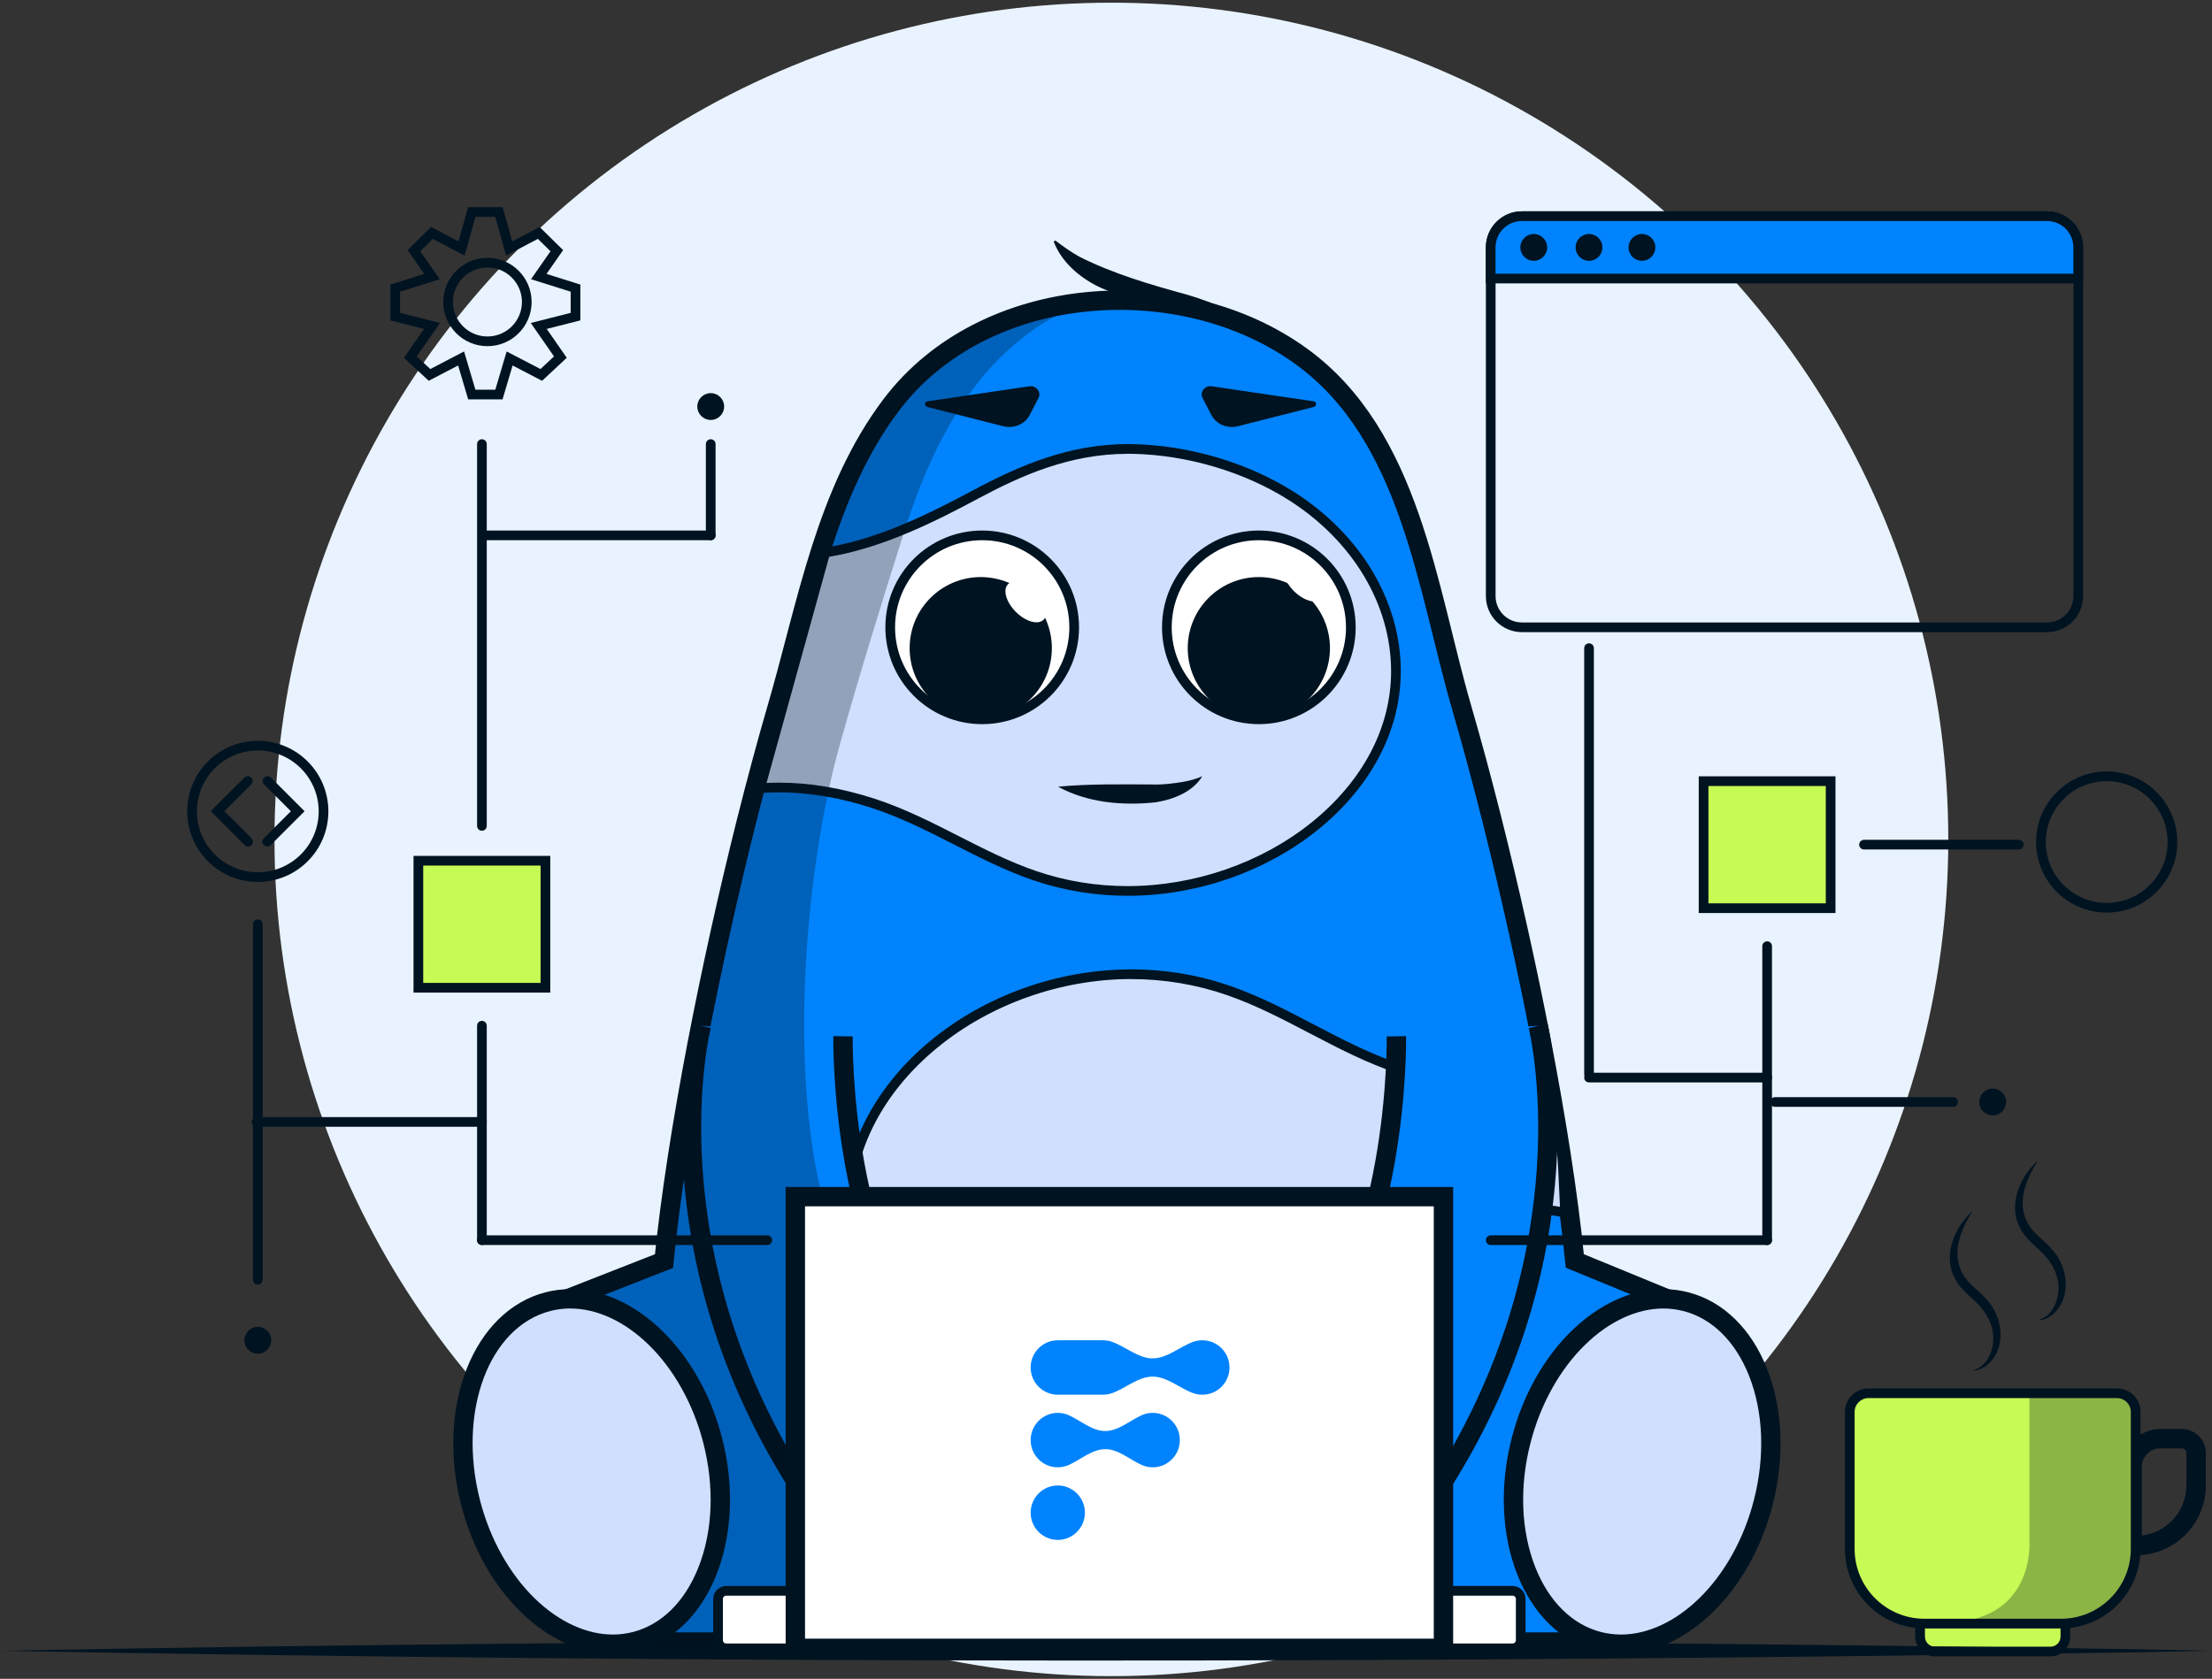 <svg xmlns="http://www.w3.org/2000/svg" width="1200" height="910.949" viewBox="0 0 411 312" fill="none" preserveAspectRatio="none">
  <rect x="0" y="0" width="411" height="312" fill="#333333" stroke="none"/>
  <circle cx="206.5" cy="156" r="155.5" fill="#E9F3FF"/>
  <g clip-path="url(#clip0_705_11417)">
    <path d="M405.376 269.17C405.853 269.17 406.24 269.557 406.24 270.035V276.065C406.24 280.862 402.613 284.822 397.96 285.362V272.618C397.96 270.719 399.508 269.17 401.407 269.17H405.376ZM405.376 265.57H401.407C397.518 265.57 394.359 268.72 394.359 272.618V289.025H396.888C404.044 289.025 409.849 283.22 409.849 276.065V270.035C409.849 267.568 407.851 265.57 405.385 265.57H405.376Z" fill="#001321"/>
    <path d="M359.521 306.927C358 306.927 356.758 305.685 356.758 304.164V299.438H383.759V304.164C383.759 305.685 382.517 306.927 380.996 306.927H359.53H359.521Z" fill="#C6FB55"/>
    <path d="M382.857 300.339V304.164C382.857 305.19 382.02 306.027 380.993 306.027H359.528C358.502 306.027 357.665 305.19 357.665 304.164V300.339H382.866M384.657 298.539H355.855V304.164C355.855 306.189 357.494 307.827 359.519 307.827H380.984C383.01 307.827 384.648 306.189 384.648 304.164V298.539H384.657Z" fill="#001321"/>
    <path d="M357.565 301.725C349.915 301.725 343.695 295.505 343.695 287.855V262.393C343.695 260.476 345.252 258.919 347.169 258.919H393.341C395.258 258.919 396.815 260.476 396.815 262.393V287.855C396.815 295.505 390.596 301.725 382.946 301.725H357.565Z" fill="#C6FB55"/>
    <path d="M393.343 259.828C394.765 259.828 395.917 260.98 395.917 262.402V287.864C395.917 295.019 390.103 300.834 382.948 300.834H357.566C350.411 300.834 344.597 295.019 344.597 287.864V262.402C344.597 260.98 345.749 259.828 347.171 259.828H393.343ZM393.343 258.028H347.171C344.759 258.028 342.797 259.981 342.797 262.402V287.864C342.797 296.018 349.412 302.634 357.566 302.634H382.948C391.102 302.634 397.717 296.018 397.717 287.864V262.402C397.717 259.99 395.764 258.028 393.343 258.028Z" fill="#001321"/>
    <path opacity="0.3" d="M362.523 301.518C378.346 300.717 377.068 286.181 377.068 286.181V258.856H392.387C394.736 258.856 396.644 260.764 396.644 263.113V286.856C396.644 294.956 390.083 301.518 381.982 301.518H362.523Z" fill="#001321"/>
    <path d="M366.569 225.006C364.274 228.534 362.501 232.971 364.706 236.751C365.651 238.614 367.748 239.847 369.053 241.44C372.338 244.842 372.941 251.134 368.747 254.041C368.09 254.446 367.334 254.734 366.578 254.653C369.422 253.942 370.574 250.585 370.34 247.975C370.061 245.274 368.369 242.934 366.245 241.161C365.471 240.441 364.454 239.514 363.842 238.587C363.608 238.317 363.374 237.885 363.221 237.552C360.908 233.277 363.185 227.976 366.587 224.997L366.569 225.006Z" fill="#001321"/>
    <path d="M378.69 215.655C376.395 219.183 374.622 223.62 376.827 227.4C377.772 229.263 379.869 230.496 381.174 232.089C384.459 235.491 385.071 241.783 380.868 244.69C380.211 245.095 379.455 245.383 378.699 245.302C381.543 244.591 382.695 241.234 382.461 238.623C382.182 235.923 380.49 233.583 378.366 231.81C377.592 231.09 376.575 230.163 375.963 229.236C375.729 228.966 375.495 228.534 375.342 228.201C373.029 223.926 375.306 218.625 378.708 215.646L378.69 215.655Z" fill="#001321"/>
    <path d="M292.558 233.844C290.11 209.561 283.71 178.168 277.149 152.085C275.277 144.677 273.405 137.756 271.614 131.6C265.134 109.333 262.154 81.108 241.922 66.329C219.565 49.993 182.888 52.406 165.616 75.231C153.367 91.422 149.929 112.555 144.367 131.6C142.522 137.918 140.604 145.046 138.687 152.661C132.171 178.645 125.799 210.263 123.369 234.366L102.047 242.718L118.482 305.163H209.871H205.173H296.563L312.997 242.718L292.603 234.339L292.549 233.844H292.558Z" fill="#0083FC" stroke="#001321" stroke-width="3.6" stroke-miterlimit="10"/>
    <path d="M210.165 270.07C209.85 270.07 209.544 270.07 209.229 270.061C198.312 269.836 186.944 266.38 178.052 260.593C165.2 252.223 157.531 239.028 157.531 225.302C157.531 213.647 163.219 202.55 173.552 194.044C183.578 185.791 196.935 181.057 210.192 181.057C216.43 181.057 222.541 182.083 228.337 184.099C233.755 185.989 238.814 188.635 243.719 191.2C248.957 193.936 254.366 196.771 260.288 198.733C266.544 200.803 272.682 201.856 278.523 201.856C281.754 201.856 284.868 201.523 287.803 200.875C288.091 202.541 288.793 206.555 290.188 214.016C290.35 214.862 290.629 220.892 290.809 225.437C289.378 225.05 287.92 224.861 286.471 224.861C275.778 224.861 266.373 235.176 257.273 245.148C251.324 251.665 245.708 257.821 239.993 260.953C231.352 265.696 221.758 270.079 210.183 270.079L210.165 270.07Z" fill="#D0DFFE"/>
    <path d="M210.186 181.957C216.324 181.957 222.328 182.965 228.034 184.954C233.389 186.817 238.42 189.454 243.29 192.001C248.555 194.755 254 197.599 259.994 199.588C266.339 201.695 272.568 202.757 278.508 202.757C281.469 202.757 284.331 202.487 287.058 201.947C287.418 203.99 288.102 207.842 289.29 214.178C289.407 214.844 289.65 219.479 289.848 224.285C288.723 224.06 287.589 223.952 286.455 223.952C275.367 223.952 265.817 234.411 256.592 244.527C250.697 250.99 245.135 257.092 239.545 260.152C231.004 264.832 221.536 269.17 210.168 269.17C209.862 269.17 209.556 269.17 209.25 269.161C198.495 268.936 187.298 265.543 178.541 259.837C165.949 251.638 158.434 238.722 158.434 225.294C158.434 213.917 164.005 203.063 174.131 194.728C183.995 186.61 197.145 181.948 210.195 181.948M210.186 180.157C182.375 180.157 156.625 200.282 156.625 225.294C156.625 239.334 164.455 252.817 177.551 261.34C186.461 267.145 197.964 270.727 209.205 270.952C209.529 270.952 209.844 270.961 210.159 270.961C221.428 270.961 231.058 266.848 240.4 261.727C255.143 253.645 269.382 225.744 286.446 225.744C288.174 225.744 289.938 226.032 291.739 226.653C291.739 226.653 291.306 215.159 291.054 213.836C289.101 203.378 288.507 199.768 288.507 199.768C285.249 200.588 281.883 200.948 278.499 200.948C272.406 200.948 266.249 199.76 260.552 197.869C249.149 194.089 239.869 187.168 228.619 183.244C222.535 181.129 216.306 180.148 210.177 180.148L210.186 180.157Z" fill="#001321"/>
    <path d="M209.519 165.576C203.614 165.576 197.836 164.631 192.346 162.759C187.216 161.013 182.419 158.565 177.774 156.198C172.815 153.669 167.685 151.05 162.069 149.232C156.128 147.315 150.314 146.342 144.788 146.342C143.582 146.342 142.385 146.387 141.215 146.487L153.347 102.682C163.527 101.062 173.103 96.255 181.311 91.863C189.511 87.48 198.601 83.43 209.537 83.43C209.834 83.43 210.131 83.43 210.437 83.439C220.778 83.646 231.534 86.841 239.958 92.187C252.108 99.91 259.372 112.078 259.372 124.751C259.372 135.497 253.989 145.73 244.215 153.579C234.72 161.202 222.074 165.576 209.528 165.576H209.519Z" fill="#D0DFFE"/>
    <path d="M209.537 82.53V84.33C209.825 84.33 210.122 84.33 210.419 84.339C220.598 84.546 231.192 87.687 239.481 92.952C251.371 100.504 258.472 112.393 258.472 124.751C258.472 135.218 253.207 145.208 243.657 152.877C234.324 160.374 221.885 164.676 209.528 164.676C203.714 164.676 198.034 163.749 192.634 161.913C187.567 160.194 182.797 157.755 178.18 155.406C173.184 152.859 168.027 150.222 162.348 148.385C156.318 146.441 150.404 145.451 144.788 145.451C143.996 145.451 143.204 145.469 142.421 145.514L154.059 103.483C164.157 101.755 173.616 97.011 181.735 92.664C189.826 88.335 198.799 84.339 209.537 84.339V82.539M209.537 82.53C198.862 82.53 189.745 86.337 180.889 91.071C171.708 95.985 162.501 100.432 152.637 101.881L140 147.512C141.584 147.332 143.186 147.251 144.788 147.251C150.557 147.251 156.39 148.349 161.799 150.096C172.599 153.588 181.393 159.987 192.058 163.614C197.818 165.576 203.723 166.476 209.528 166.476C235.881 166.476 260.272 147.872 260.272 124.751C260.272 111.772 252.856 99.316 240.444 91.431C232.002 86.067 221.111 82.755 210.455 82.539C210.149 82.539 209.843 82.53 209.537 82.53Z" fill="#001321"/>
    <path d="M235.387 62.387C230.545 59.813 225.405 58.067 220.05 57.104C214.713 55.925 208.791 55.664 203.759 53.108C200.348 51.362 197.162 48.544 195.785 44.899L196.082 44.692C197.585 45.853 199.025 46.843 200.537 47.699C206.766 50.858 213.867 52.937 220.626 54.782C225.963 56.339 231.148 58.787 235.594 62.09L235.405 62.396L235.387 62.387Z" fill="#001321"/>
    <path d="M182.498 133.679C191.937 133.679 199.59 126.027 199.59 116.587C199.59 107.148 191.937 99.496 182.498 99.496C173.058 99.496 165.406 107.148 165.406 116.587C165.406 126.027 173.058 133.679 182.498 133.679Z" fill="white" stroke="#001321" stroke-width="1.8" stroke-miterlimit="10"/>
    <path d="M182.228 133.67C189.525 133.67 195.441 127.754 195.441 120.457C195.441 113.16 189.525 107.245 182.228 107.245C174.931 107.245 169.016 113.16 169.016 120.457C169.016 127.754 174.931 133.67 182.228 133.67Z" fill="#001321"/>
    <path d="M193.901 115.174C194.92 114.154 194.268 111.849 192.443 110.025C190.619 108.201 188.314 107.548 187.295 108.567C186.276 109.587 186.928 111.892 188.752 113.716C190.576 115.54 192.882 116.193 193.901 115.174Z" fill="white"/>
    <path d="M233.9 133.679C243.34 133.679 250.992 126.027 250.992 116.587C250.992 107.148 243.34 99.496 233.9 99.496C224.461 99.496 216.809 107.148 216.809 116.587C216.809 126.027 224.461 133.679 233.9 133.679Z" fill="white" stroke="#001321" stroke-width="1.8" stroke-miterlimit="10"/>
    <path d="M233.9 133.67C241.197 133.67 247.113 127.754 247.113 120.457C247.113 113.16 241.197 107.245 233.9 107.245C226.603 107.245 220.688 113.16 220.688 120.457C220.688 127.754 226.603 133.67 233.9 133.67Z" fill="#001321"/>
    <path d="M245.573 111.304C244.556 112.321 242.242 111.673 240.415 109.846C238.588 108.019 237.94 105.715 238.957 104.689C239.974 103.672 242.287 108.19 244.115 110.017C245.942 111.844 246.59 110.278 245.573 111.295V111.304Z" fill="white"/>
    <path d="M244.084 75.636L230.061 79.2C228.036 79.713 225.984 78.858 225.084 77.13L223.428 73.944C222.879 72.882 223.878 71.603 225.12 71.783L244.084 74.583C244.678 74.673 244.678 75.483 244.084 75.636Z" fill="#001321"/>
    <path d="M172.321 75.636L186.343 79.2C188.368 79.713 190.42 78.858 191.32 77.13L192.976 73.944C193.525 72.882 192.526 71.603 191.284 71.783L172.321 74.583C171.726 74.673 171.726 75.483 172.321 75.636Z" fill="#001321"/>
    <path d="M0 306.783C131.72 304.362 266.15 304.425 397.888 306.513L410.723 306.783L397.888 307.053C266.141 309.132 131.729 309.195 0 306.783Z" fill="#001321"/>
    <path d="M196.586 146.199C202.328 145.667 207.962 145.766 213.678 145.784C214.722 145.82 215.82 145.802 216.864 145.694C219.087 145.451 221.274 145.199 223.389 144.263C221.607 147.198 217.98 148.593 214.704 149.106C208.565 149.754 202.094 149.205 196.586 146.199Z" fill="#001321"/>
    <path fill-rule="evenodd" clip-rule="evenodd" d="M301.185 305.586C299.772 305.586 298.368 305.406 297.009 305.064C291.105 303.552 286.344 298.908 283.599 291.986C280.772 284.867 280.43 276.245 282.617 267.712C286.533 252.457 297.648 241.386 309.043 241.386C310.456 241.386 311.86 241.566 313.219 241.908C319.123 243.42 323.884 248.065 326.629 254.986C329.455 262.105 329.797 270.727 327.61 279.26C323.695 294.515 312.58 305.586 301.185 305.586Z" fill="#D0DFFE"/>
    <path d="M309.054 243.177C310.314 243.177 311.574 243.339 312.78 243.645C318.109 245.013 322.438 249.28 324.967 255.643C327.649 262.411 327.973 270.637 325.876 278.801C324.031 285.992 320.413 292.481 315.696 297.062C311.25 301.392 306.102 303.768 301.197 303.768C299.937 303.768 298.677 303.606 297.471 303.3C292.142 301.932 287.813 297.666 285.284 291.302C282.602 284.534 282.278 276.308 284.375 268.144C286.22 260.953 289.838 254.464 294.555 249.883C299.001 245.553 304.149 243.177 309.054 243.177ZM309.054 239.577C297.066 239.577 285.068 250.954 280.883 267.253C276.158 285.659 283.178 303.363 296.562 306.801C298.092 307.197 299.64 307.386 301.188 307.386C313.176 307.386 325.174 296.009 329.359 279.71C334.084 261.304 327.064 243.6 313.68 240.162C312.15 239.766 310.602 239.577 309.054 239.577Z" fill="#001321"/>
    <path d="M285.782 190.624C285.782 190.624 296.357 232.539 266.611 277.748C236.865 322.957 219.944 273.374 240.069 254.122C260.194 234.87 259.456 192.586 259.456 192.586" fill="#0083FC"/>
    <path d="M285.782 190.624C285.782 190.624 296.357 232.539 266.611 277.748C236.865 322.957 219.944 273.374 240.069 254.122C260.194 234.87 259.456 192.586 259.456 192.586" stroke="#001321" stroke-width="3.6" stroke-miterlimit="10"/>
    <path d="M130.307 190.624C130.307 190.624 119.731 232.539 149.478 277.748C179.224 322.957 196.144 273.374 176.02 254.122C155.895 234.87 156.633 192.586 156.633 192.586" fill="#0083FC"/>
    <path d="M130.307 190.624C130.307 190.624 119.731 232.539 149.478 277.748C179.224 322.957 196.144 273.374 176.02 254.122C155.895 234.87 156.633 192.586 156.633 192.586" stroke="#001321" stroke-width="3.6" stroke-miterlimit="10"/>
    <path opacity="0.3" d="M176.859 271.105C166.787 260.017 159.119 246.768 155.123 232.314C154.115 228.66 153.368 224.907 152.477 221.216C146.824 197.248 149.569 161.454 156.095 138.188C159.767 125.092 163.88 111.835 168.002 98.811C173.663 80.928 182.871 63.548 201.214 56.357C187.884 58.166 175.311 64.394 167.111 75.231C154.862 91.431 151.424 112.564 145.861 131.6C144.016 137.918 142.099 145.046 140.182 152.661C133.666 178.645 124.944 208.715 122.514 232.818C122.046 237.453 111.255 236.373 111.102 240.36C111.039 242.016 119.868 244.059 118.977 247.416C117.402 253.393 123.072 267.901 123.081 268.207C123.081 269.134 133.639 273.545 133.675 274.409C134.773 302.967 118.086 306.801 118.086 306.801L125.241 306.783L203.689 305.163H209.476C209.476 305.163 234.506 305.514 234.515 305.514C229.862 306.027 211.177 296.243 207.127 294.2C195.795 288.485 185.436 280.583 176.832 271.105H176.859Z" fill="#001321"/>
    <path d="M281.038 295.641H134.935C134.095 295.641 133.414 296.322 133.414 297.162V304.812C133.414 305.652 134.095 306.333 134.935 306.333H281.038C281.878 306.333 282.559 305.652 282.559 304.812V297.162C282.559 296.322 281.878 295.641 281.038 295.641Z" fill="white" stroke="#001321" stroke-width="1.8" stroke-miterlimit="10" stroke-linecap="round"/>
    <path fill-rule="evenodd" clip-rule="evenodd" d="M113.855 305.586C102.461 305.586 91.345 294.516 87.43 279.26C85.243 270.728 85.585 262.106 88.411 254.986C91.156 248.065 95.917 243.421 101.822 241.909C103.181 241.558 104.585 241.387 105.998 241.387C117.392 241.387 128.508 252.457 132.423 267.713C134.61 276.245 134.268 284.868 131.442 291.987C128.697 298.908 123.935 303.552 118.031 305.064C116.672 305.415 115.268 305.586 113.855 305.586Z" fill="#D0DFFE"/>
    <path d="M105.996 239.577V243.178C110.902 243.178 116.05 245.563 120.496 249.883C125.212 254.473 128.83 260.962 130.675 268.145C132.773 276.317 132.448 284.534 129.766 291.302C127.237 297.675 122.917 301.932 117.589 303.3C116.374 303.615 115.123 303.768 113.863 303.768C108.958 303.768 103.809 301.383 99.363 297.063C94.647 292.473 91.029 285.983 89.184 278.801C84.963 262.348 90.831 246.58 102.27 243.637C103.485 243.322 104.736 243.169 105.996 243.169V239.568M105.996 239.577C104.448 239.577 102.9 239.766 101.37 240.162C87.987 243.601 80.966 261.304 85.692 279.71C89.877 296.01 101.874 307.386 113.863 307.386C115.411 307.386 116.959 307.197 118.489 306.801C131.872 303.363 138.893 285.659 134.168 267.253C129.982 250.954 117.985 239.577 105.996 239.577Z" fill="#001321"/>
    <path d="M268.202 222.387H147.777V306.333H268.202V222.387Z" fill="white" stroke="#001321" stroke-width="3.6" stroke-miterlimit="10" stroke-linecap="round"/>
    <path fill-rule="evenodd" clip-rule="evenodd" d="M191.5 254.14C191.5 251.35 193.759 249.082 196.54 249.082H204.938C205.532 249.082 206.099 249.181 206.621 249.37C209.159 250.27 211.49 252.448 214.172 252.448C216.854 252.448 219.194 250.27 221.723 249.37C222.254 249.181 222.821 249.082 223.406 249.082C226.187 249.082 228.447 251.35 228.447 254.14C228.447 256.93 226.187 259.198 223.406 259.198C222.812 259.198 222.245 259.099 221.723 258.91C219.185 258.01 216.854 255.832 214.172 255.832C211.49 255.832 209.15 258.01 206.621 258.91C206.09 259.099 205.523 259.198 204.938 259.198H196.54C193.759 259.198 191.5 256.93 191.5 254.14ZM191.5 267.631C191.5 264.841 193.759 262.573 196.54 262.573C197.278 262.573 197.98 262.735 198.619 263.023C200.842 264.031 202.93 265.948 205.361 265.948C207.791 265.948 209.888 264.031 212.102 263.023C212.732 262.735 213.434 262.573 214.181 262.573C216.962 262.573 219.221 264.841 219.221 267.631C219.221 270.421 216.962 272.69 214.181 272.69C213.443 272.69 212.741 272.528 212.102 272.239C209.879 271.231 207.791 269.314 205.361 269.314C202.93 269.314 200.833 271.231 198.619 272.239C197.989 272.528 197.287 272.69 196.54 272.69C193.759 272.69 191.5 270.421 191.5 267.631ZM196.54 276.065C193.759 276.065 191.5 278.333 191.5 281.123C191.5 283.913 193.759 286.181 196.54 286.181C199.321 286.181 201.58 283.913 201.58 281.123C201.58 278.333 199.321 276.065 196.54 276.065Z" fill="#0083FC"/>
    <path d="M380.354 40.174H282.781C279.579 40.174 276.984 42.769 276.984 45.97V110.782C276.984 113.983 279.579 116.578 282.781 116.578H380.354C383.555 116.578 386.15 113.983 386.15 110.782V45.97C386.15 42.769 383.555 40.174 380.354 40.174Z" stroke="#001321" stroke-width="1.8" stroke-miterlimit="10"/>
    <path d="M282.782 40.174H380.346C383.55 40.174 386.142 42.775 386.142 45.97V51.767H276.977V45.97C276.977 42.766 279.578 40.174 282.773 40.174H282.782Z" fill="#0083FC" stroke="#001321" stroke-width="1.8" stroke-miterlimit="10"/>
    <path d="M284.977 48.472C286.354 48.472 287.471 47.356 287.471 45.979C287.471 44.602 286.354 43.486 284.977 43.486C283.601 43.486 282.484 44.602 282.484 45.979C282.484 47.356 283.601 48.472 284.977 48.472Z" fill="#001321"/>
    <path d="M132.056 78.048C133.433 78.048 134.549 76.931 134.549 75.555C134.549 74.178 133.433 73.061 132.056 73.061C130.679 73.061 129.562 74.178 129.562 75.555C129.562 76.931 130.679 78.048 132.056 78.048Z" fill="#001321"/>
    <path d="M370.255 207.293C371.632 207.293 372.748 206.177 372.748 204.8C372.748 203.423 371.632 202.307 370.255 202.307C368.878 202.307 367.762 203.423 367.762 204.8C367.762 206.177 368.878 207.293 370.255 207.293Z" fill="#001321"/>
    <path d="M47.899 251.575C49.276 251.575 50.392 250.458 50.392 249.081C50.392 247.705 49.276 246.588 47.899 246.588C46.522 246.588 45.406 247.705 45.406 249.081C45.406 250.458 46.522 251.575 47.899 251.575Z" fill="#001321"/>
    <path d="M295.247 48.472C296.624 48.472 297.74 47.356 297.74 45.979C297.74 44.602 296.624 43.486 295.247 43.486C293.87 43.486 292.754 44.602 292.754 45.979C292.754 47.356 293.87 48.472 295.247 48.472Z" fill="#001321"/>
    <path d="M305.083 48.472C306.46 48.472 307.576 47.356 307.576 45.979C307.576 44.602 306.46 43.486 305.083 43.486C303.706 43.486 302.59 44.602 302.59 45.979C302.59 47.356 303.706 48.472 305.083 48.472Z" fill="#001321"/>
    <path d="M391.432 168.699C398.178 168.699 403.646 163.231 403.646 156.486C403.646 149.74 398.178 144.272 391.432 144.272C384.687 144.272 379.219 149.74 379.219 156.486C379.219 163.231 384.687 168.699 391.432 168.699Z" stroke="#001321" stroke-width="1.8" stroke-miterlimit="10"/>
    <path d="M47.901 163.002C54.646 163.002 60.114 157.534 60.114 150.788C60.114 144.043 54.646 138.575 47.901 138.575C41.156 138.575 35.688 144.043 35.688 150.788C35.688 157.534 41.156 163.002 47.901 163.002Z" stroke="#001321" stroke-width="1.8" stroke-miterlimit="10"/>
    <path d="M340.139 145.173H316.531V168.781H340.139V145.173Z" fill="#C6FB55"/>
    <path d="M339.241 146.073V167.88H317.433V146.073H339.241ZM341.041 144.272H315.633V169.68H341.041V144.272Z" fill="#001321"/>
    <path d="M101.342 159.96H77.734V183.568H101.342V159.96Z" fill="#C6FB55"/>
    <path d="M100.444 160.86V182.668H78.636V160.86H100.444ZM102.244 159.06H76.836V184.468H102.244V159.06Z" fill="#001321"/>
    <path d="M346.344 156.972H375.091" stroke="#001321" stroke-width="1.8" stroke-miterlimit="10" stroke-linecap="round"/>
    <path d="M295.25 120.457V199.625" stroke="#001321" stroke-width="1.8" stroke-miterlimit="10" stroke-linecap="round"/>
    <path d="M328.344 200.264H295.25" stroke="#001321" stroke-width="1.8" stroke-miterlimit="10" stroke-linecap="round"/>
    <path d="M362.895 204.8H329.801" stroke="#001321" stroke-width="1.8" stroke-miterlimit="10" stroke-linecap="round"/>
    <path d="M328.344 175.837V230.478" stroke="#001321" stroke-width="1.8" stroke-miterlimit="10" stroke-linecap="round"/>
    <path d="M276.984 230.478H328.34" stroke="#001321" stroke-width="1.8" stroke-miterlimit="10" stroke-linecap="round"/>
    <path d="M142.564 230.478H89.543" stroke="#001321" stroke-width="1.8" stroke-miterlimit="10" stroke-linecap="round"/>
    <path d="M89.543 190.624V230.478" stroke="#001321" stroke-width="1.8" stroke-miterlimit="10" stroke-linecap="round"/>
    <path d="M47.676 208.499H89.546" stroke="#001321" stroke-width="1.8" stroke-miterlimit="10" stroke-linecap="round"/>
    <path d="M90.184 99.496H132.053" stroke="#001321" stroke-width="1.8" stroke-miterlimit="10" stroke-linecap="round"/>
    <path d="M47.902 237.822V171.769" stroke="#001321" stroke-width="1.8" stroke-miterlimit="10" stroke-linecap="round"/>
    <path d="M89.543 153.489V82.53" stroke="#001321" stroke-width="1.8" stroke-miterlimit="10" stroke-linecap="round"/>
    <path d="M132.055 99.496V82.53" stroke="#001321" stroke-width="1.8" stroke-miterlimit="10" stroke-linecap="round"/>
    <path d="M46.046 145.145L40.43 150.761L46.091 156.423" stroke="#001321" stroke-width="1.8" stroke-miterlimit="10" stroke-linecap="round"/>
    <path d="M49.702 145.145L55.319 150.761L49.648 156.423" stroke="#001321" stroke-width="1.8" stroke-miterlimit="10" stroke-linecap="round"/>
    <path d="M90.57 63.431C94.606 63.431 97.878 60.159 97.878 56.123C97.878 52.087 94.606 48.815 90.57 48.815C86.534 48.815 83.262 52.087 83.262 56.123C83.262 60.159 86.534 63.431 90.57 63.431Z" stroke="#001321" stroke-width="1.8" stroke-miterlimit="10" stroke-linecap="round"/>
    <path d="M87.663 73.322L85.674 66.617L79.806 69.677L76.242 66.365L80.274 60.578L73.434 58.841V53.548L80.274 51.397L76.908 46.591L80.274 43.288L85.755 46.186L87.663 39.4H92.703L94.612 46.186L100.102 43.288L103.459 46.591L100.102 51.397L106.933 53.548V58.841L100.102 60.578L104.125 66.365L100.57 69.677L94.692 66.617L92.703 73.322H87.663Z" stroke="#001321" stroke-width="1.8" stroke-miterlimit="10" stroke-linecap="round"/>
  </g>
  <defs>
    <clipPath id="clip0_705_11417">
      <rect width="410.723" height="270.11" fill="white" transform="translate(0 38.5)"/>
    </clipPath>
  </defs>
</svg>
